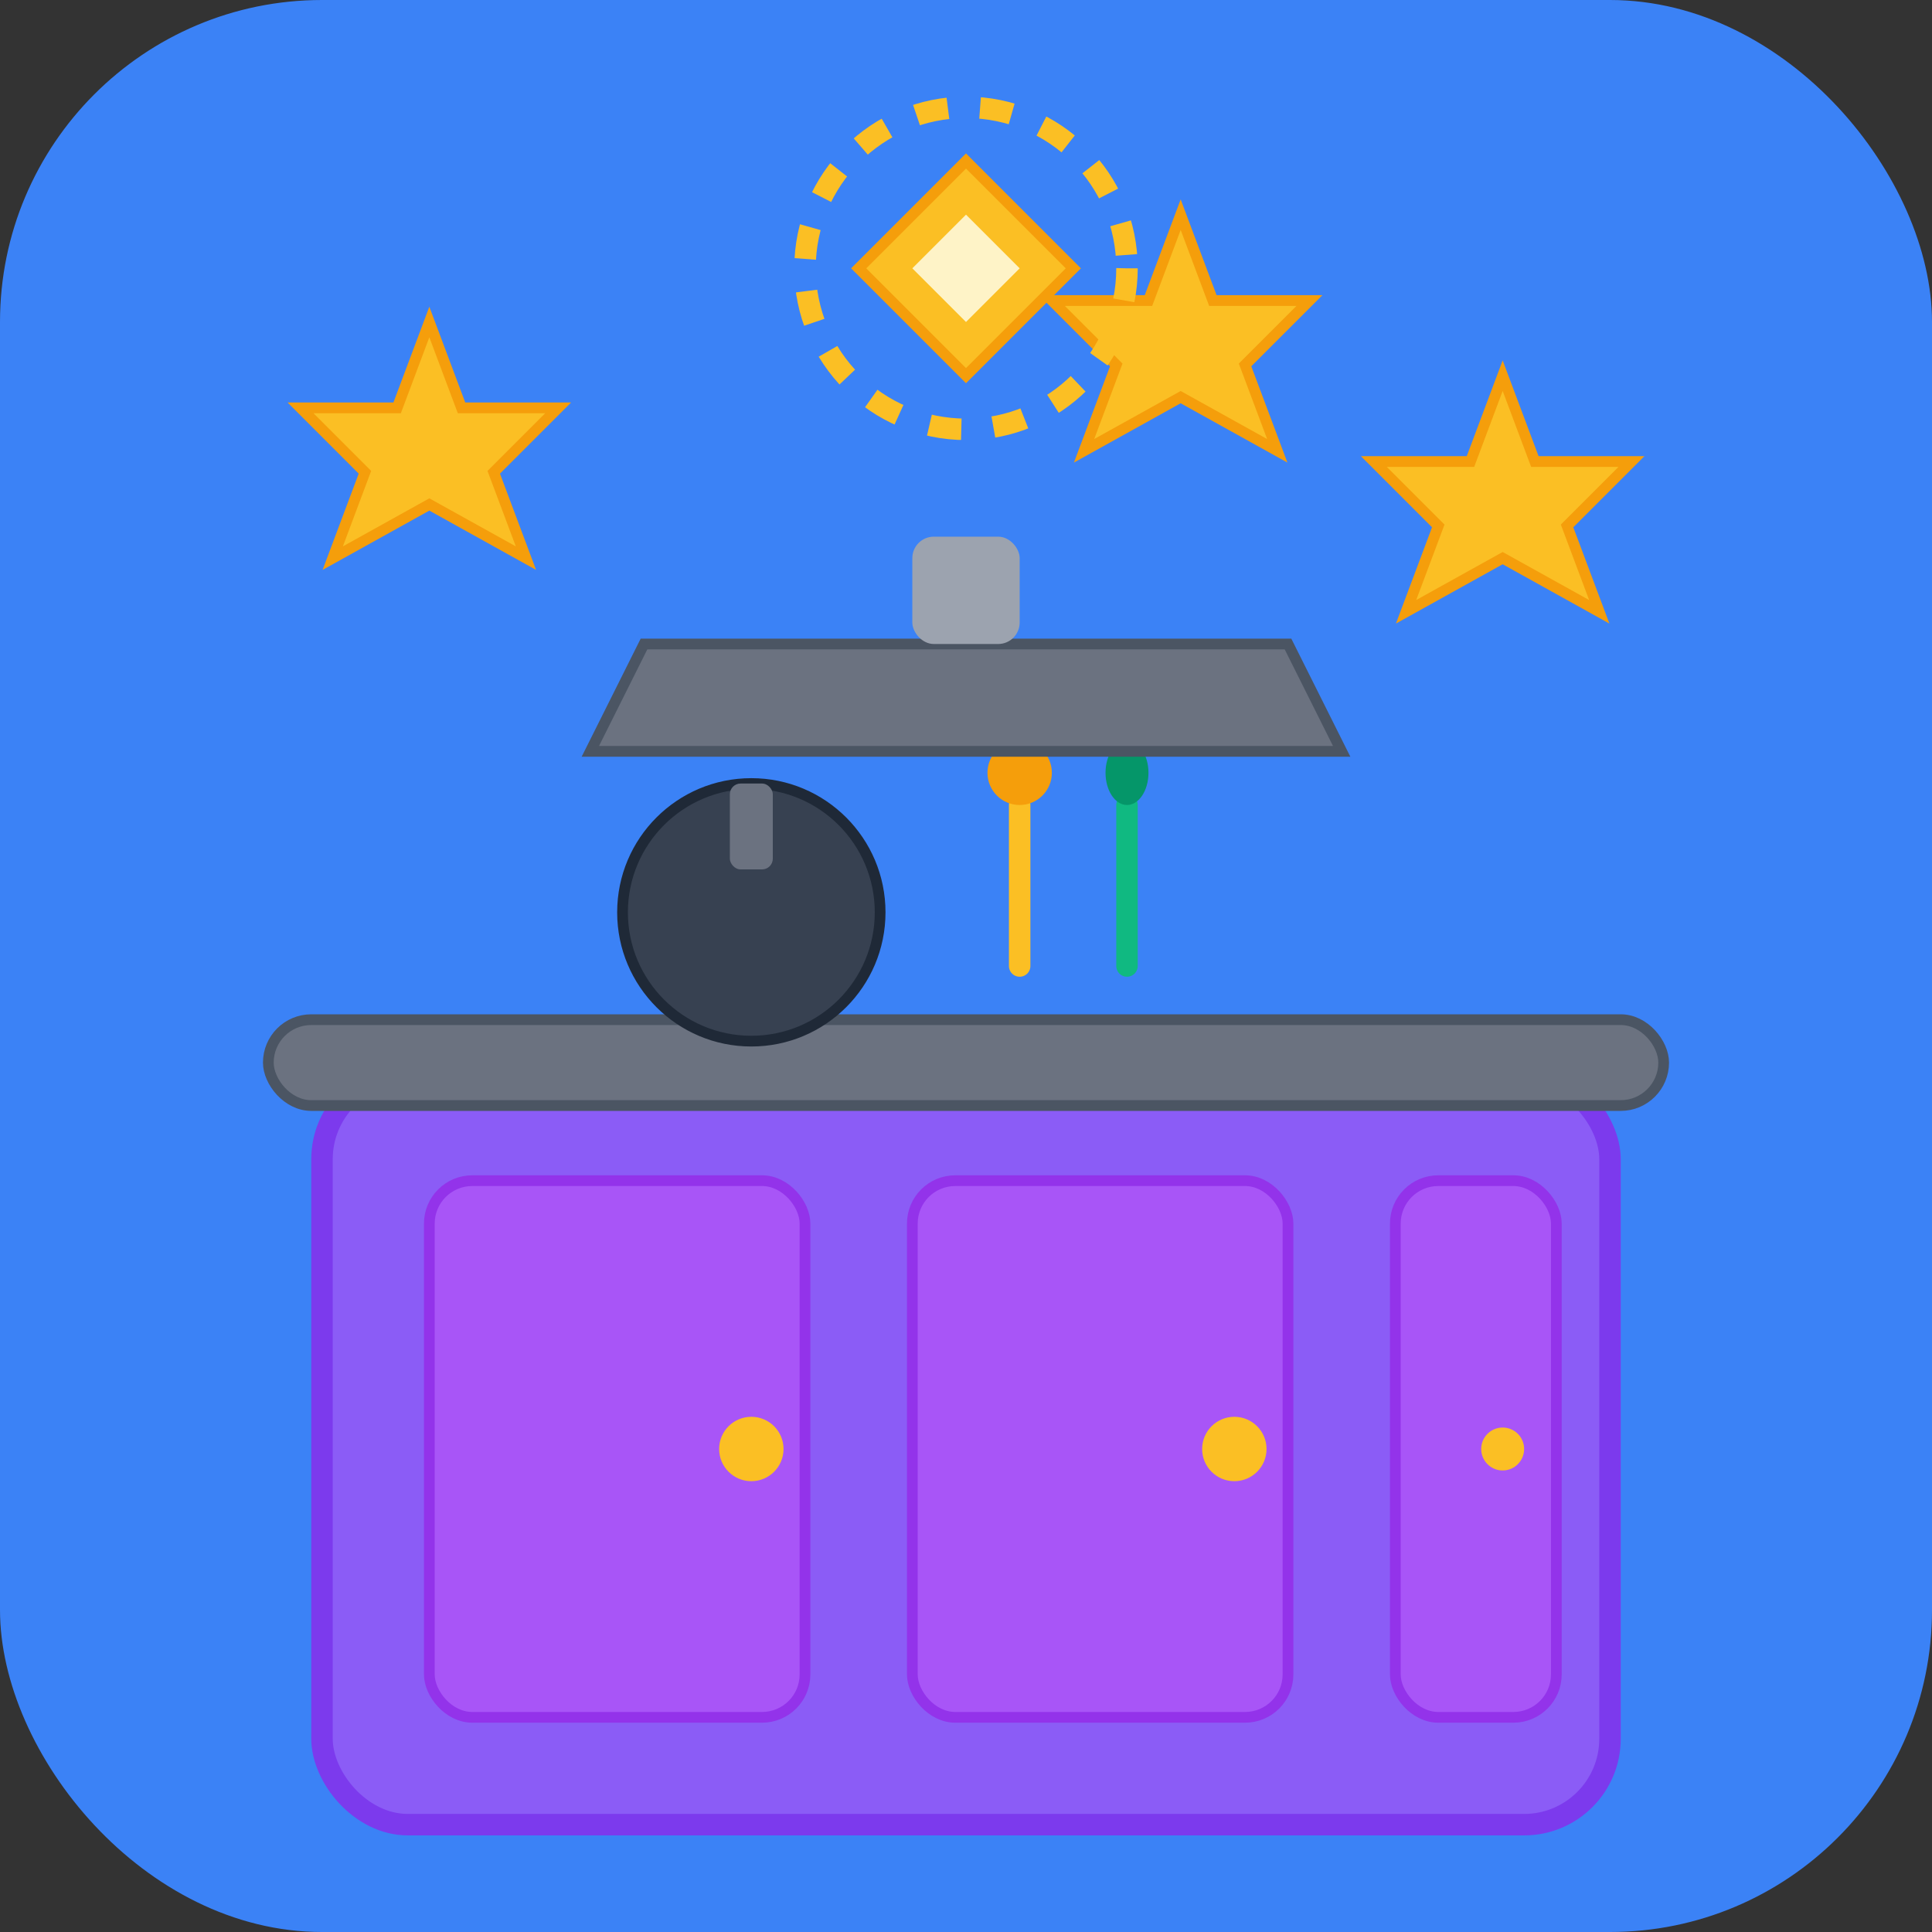 <svg width="180" height="180" viewBox="0 0 180 180" xmlns="http://www.w3.org/2000/svg">
  <rect x="0" y="0" width="180" height="180" fill="#333333" stroke="none"/>
  <!-- Background -->
  <rect width="180" height="180" rx="30" fill="#3b82f6"/>
  
  <!-- Kitchen Cabinet Base -->
  <rect x="30" y="100" width="120" height="70" rx="8" fill="#8b5cf6" stroke="#7c3aed" stroke-width="2"/>
  
  <!-- Cabinet Doors -->
  <rect x="40" y="110" width="35" height="50" rx="4" fill="#a855f7" stroke="#9333ea" stroke-width="1"/>
  <rect x="85" y="110" width="35" height="50" rx="4" fill="#a855f7" stroke="#9333ea" stroke-width="1"/>
  <rect x="130" y="110" width="15" height="50" rx="4" fill="#a855f7" stroke="#9333ea" stroke-width="1"/>
  
  <!-- Cabinet Handles -->
  <circle cx="70" cy="135" r="3" fill="#fbbf24"/>
  <circle cx="115" cy="135" r="3" fill="#fbbf24"/>
  <circle cx="140" cy="135" r="2" fill="#fbbf24"/>
  
  <!-- Kitchen Counter Top -->
  <rect x="25" y="95" width="130" height="8" rx="4" fill="#6b7280" stroke="#4b5563" stroke-width="1"/>
  
  <!-- Kitchen Appliances -->
  <circle cx="70" cy="85" r="12" fill="#374151" stroke="#1f2937" stroke-width="1"/>
  <rect x="68" y="73" width="4" height="8" rx="1" fill="#6b7280"/>
  
  <!-- Kitchen Utensils -->
  <line x1="95" y1="75" x2="95" y2="90" stroke="#fbbf24" stroke-width="2" stroke-linecap="round"/>
  <circle cx="95" cy="72" r="3" fill="#f59e0b"/>
  
  <line x1="105" y1="75" x2="105" y2="90" stroke="#10b981" stroke-width="2" stroke-linecap="round"/>
  <ellipse cx="105" cy="72" rx="2" ry="3" fill="#059669"/>
  
  <!-- Kitchen Hood -->
  <path d="M 60 60 L 120 60 L 125 70 L 55 70 Z" fill="#6b7280" stroke="#4b5563" stroke-width="1"/>
  <rect x="85" y="50" width="10" height="10" rx="2" fill="#9ca3af"/>
  
  <!-- Decorative Stars (عجائب) -->
  <g fill="#fbbf24" stroke="#f59e0b" stroke-width="1">
    <path d="M 40 30 L 43 38 L 52 38 L 46 44 L 49 52 L 40 47 L 31 52 L 34 44 L 28 38 L 37 38 Z"/>
    <path d="M 140 35 L 143 43 L 152 43 L 146 49 L 149 57 L 140 52 L 131 57 L 134 49 L 128 43 L 137 43 Z"/>
    <path d="M 110 20 L 113 28 L 122 28 L 116 34 L 119 42 L 110 37 L 101 42 L 104 34 L 98 28 L 107 28 Z"/>
  </g>
  
  <!-- Central Gem (خبراء) -->
  <circle cx="90" cy="25" r="15" fill="none" stroke="#fbbf24" stroke-width="2" stroke-dasharray="3,3"/>
  <path d="M 90 15 L 100 25 L 90 35 L 80 25 Z" fill="#fbbf24" stroke="#f59e0b" stroke-width="1"/>
  <path d="M 90 20 L 95 25 L 90 30 L 85 25 Z" fill="#fef3c7"/>
</svg>
